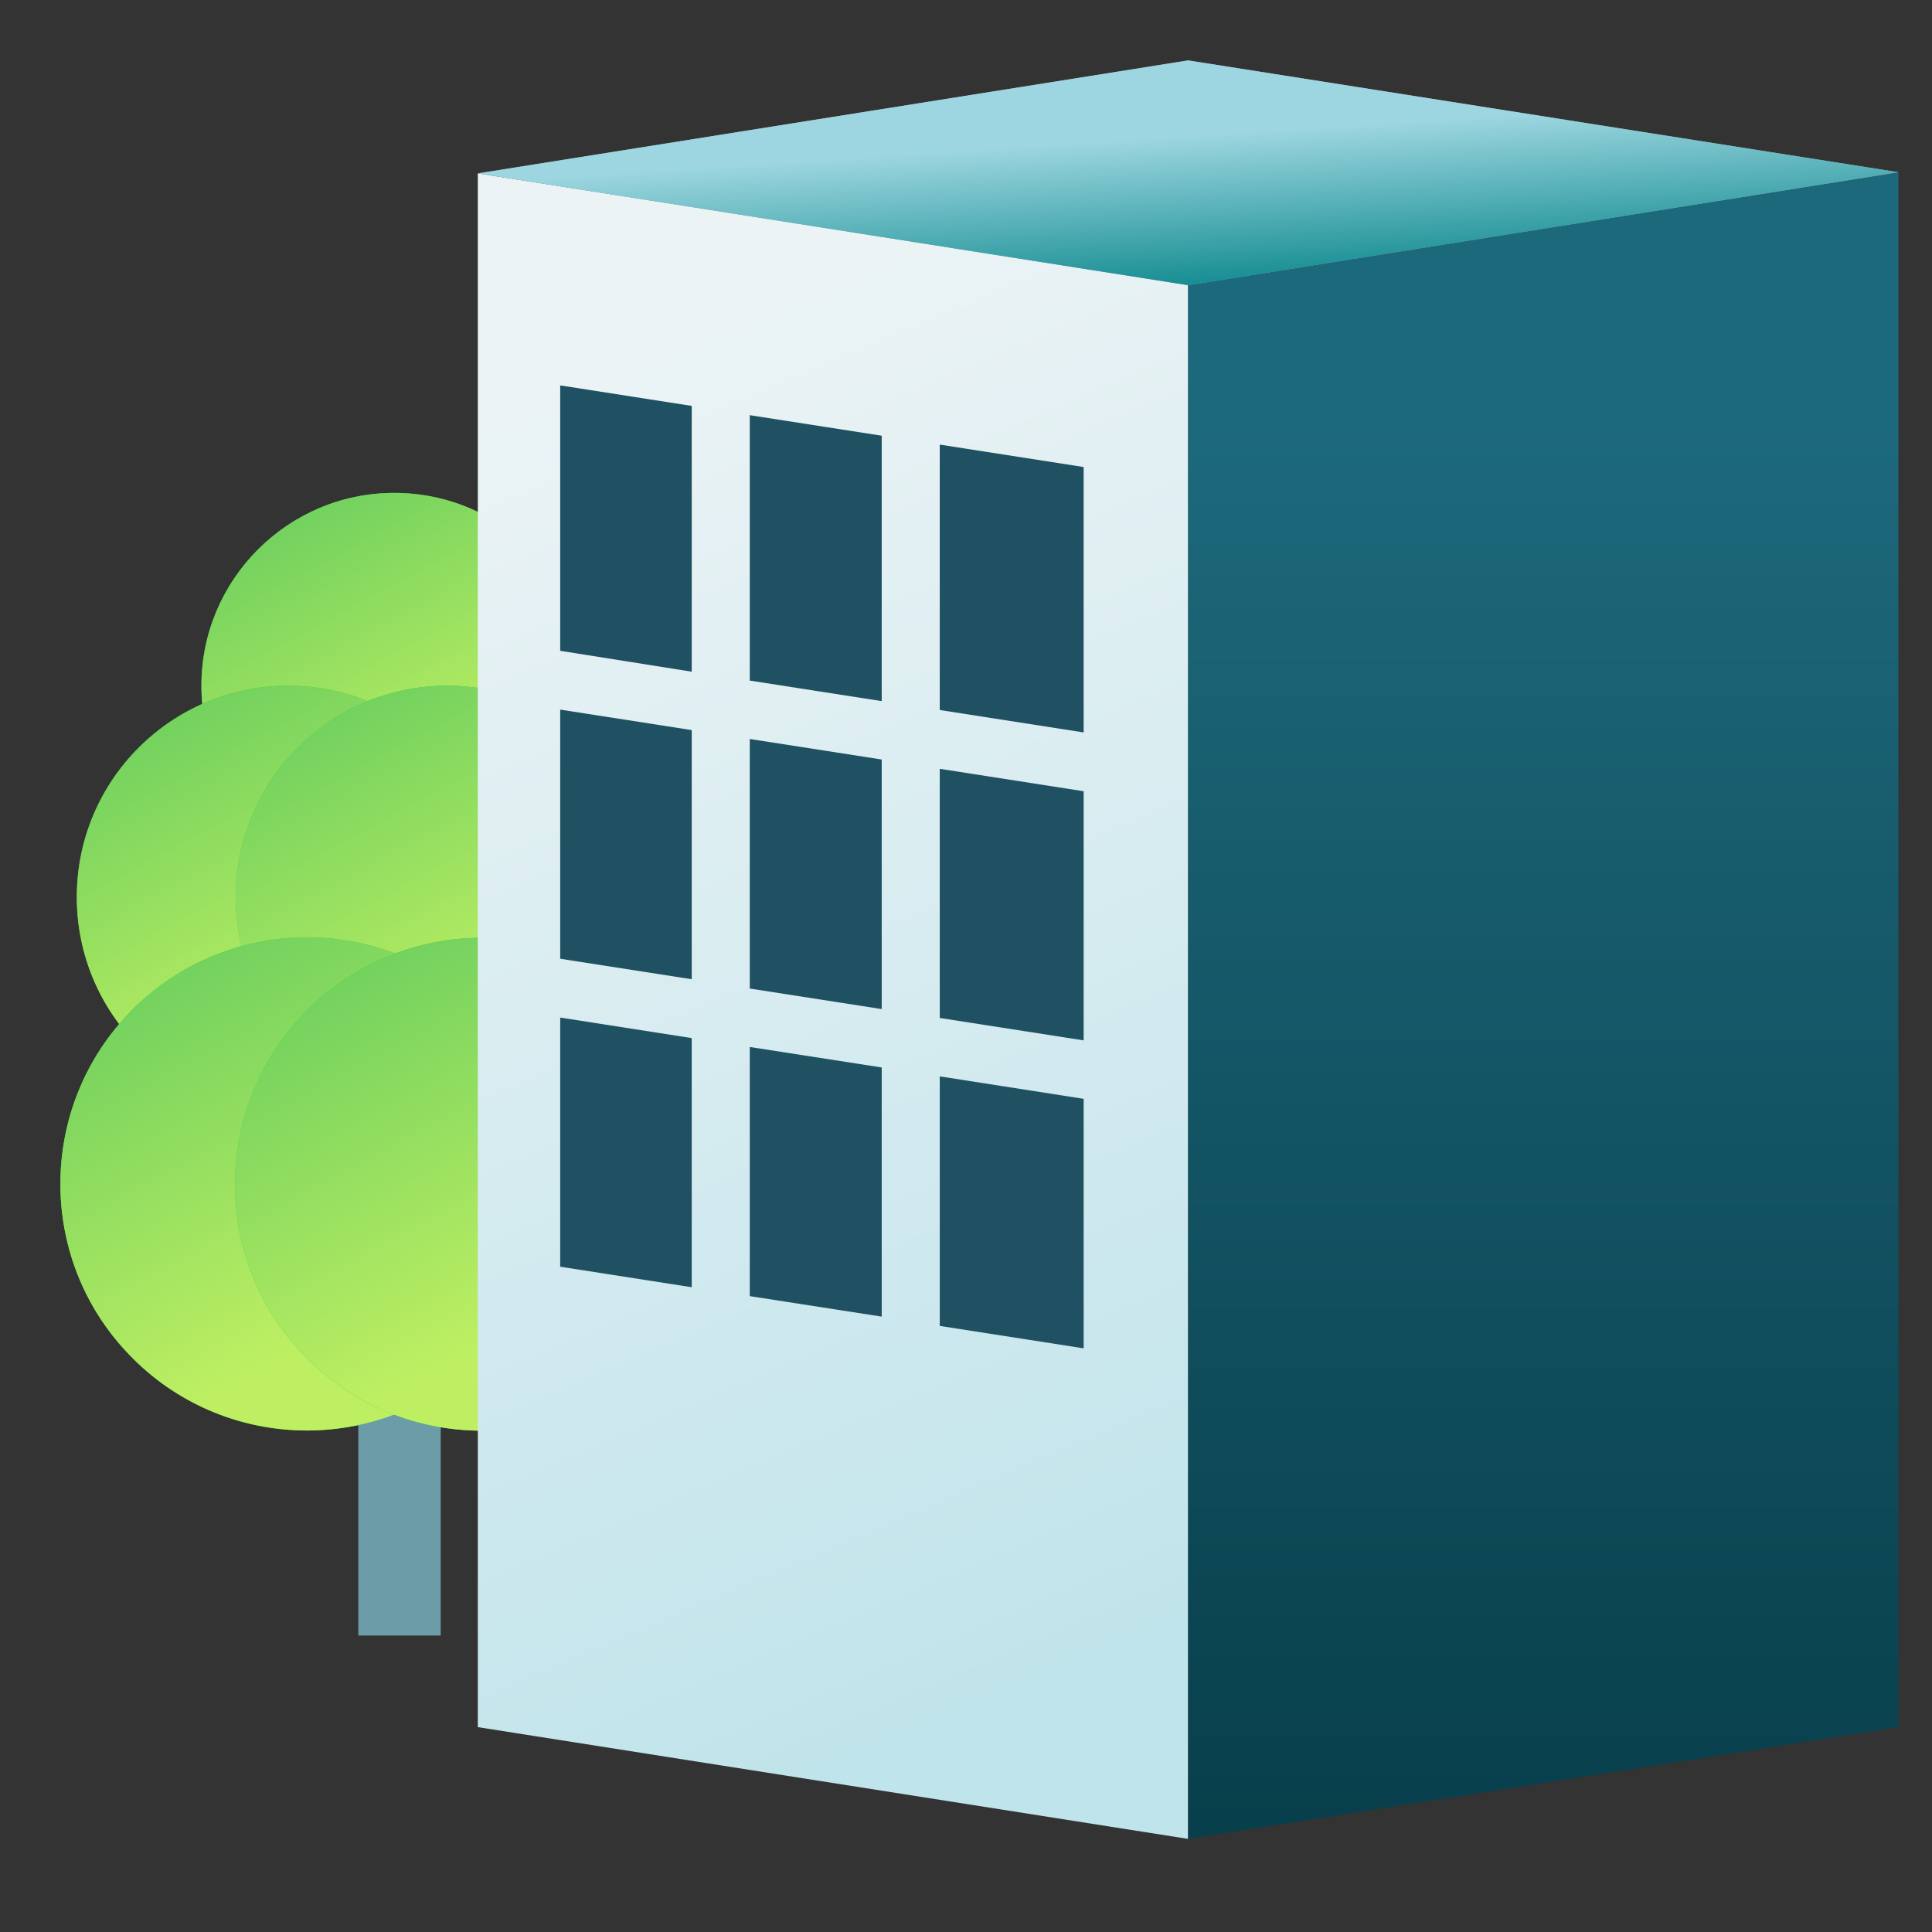 <svg width="48" height="48" viewBox="0 0 48 48" fill="none" xmlns="http://www.w3.org/2000/svg">
<rect x="0" y="0" width="48" height="48" fill="#333333" stroke="none"/>
<path d="M8.902 40.634H10.949V26.954H8.902V40.634Z" fill="#6B9CA8"/>
<path d="M9.794 21.825C12.438 21.825 14.583 19.692 14.583 17.035C14.583 14.379 12.438 12.246 9.794 12.246C7.149 12.246 5.004 14.403 5.004 17.035C5.004 19.668 7.149 21.825 9.794 21.825Z" fill="#2BD124"/>
<path d="M9.794 21.825C12.438 21.825 14.583 19.692 14.583 17.035C14.583 14.379 12.438 12.246 9.794 12.246C7.149 12.246 5.004 14.403 5.004 17.035C5.004 19.668 7.149 21.825 9.794 21.825Z" fill="url(#paint0_linear_4618_7892)"/>
<path d="M7.161 27.541C10.062 27.541 12.414 25.201 12.414 22.288C12.414 19.375 10.062 17.036 7.161 17.036C4.26 17.036 1.908 19.388 1.908 22.288C1.908 25.189 4.26 27.541 7.161 27.541Z" fill="#2BD124"/>
<path d="M7.161 27.541C10.062 27.541 12.414 25.201 12.414 22.288C12.414 19.375 10.062 17.036 7.161 17.036C4.26 17.036 1.908 19.388 1.908 22.288C1.908 25.189 4.26 27.541 7.161 27.541Z" fill="url(#paint1_linear_4618_7892)"/>
<path d="M11.11 27.541C14.011 27.541 16.363 25.201 16.363 22.288C16.363 19.375 14.011 17.036 11.11 17.036C8.21 17.036 5.857 19.388 5.857 22.288C5.857 25.189 8.21 27.541 11.11 27.541Z" fill="#2BD124"/>
<path d="M11.11 27.541C14.011 27.541 16.363 25.201 16.363 22.288C16.363 19.375 14.011 17.036 11.11 17.036C8.21 17.036 5.857 19.388 5.857 22.288C5.857 25.189 8.21 27.541 11.11 27.541Z" fill="url(#paint2_linear_4618_7892)"/>
<path d="M11.866 33.842C14.315 31.502 14.4 27.639 12.06 25.189C9.72 22.727 5.845 22.654 3.395 24.982C0.945 27.322 0.86 31.209 3.2 33.647C5.54 36.097 9.428 36.182 11.866 33.83V33.842Z" fill="#2BD124"/>
<path d="M11.866 33.842C14.315 31.502 14.4 27.639 12.06 25.189C9.72 22.727 5.845 22.654 3.395 24.982C0.945 27.322 0.86 31.209 3.2 33.647C5.54 36.097 9.428 36.182 11.866 33.83V33.842Z" fill="url(#paint3_linear_4618_7892)"/>
<path d="M16.4 33.659C18.74 31.209 18.655 27.346 16.205 25.006C13.756 22.654 9.88 22.752 7.54 25.189C5.2 27.639 5.285 31.526 7.735 33.854C10.185 36.182 14.06 36.097 16.4 33.659Z" fill="#2BD124"/>
<path d="M16.4 33.659C18.74 31.209 18.655 27.346 16.205 25.006C13.756 22.654 9.88 22.752 7.54 25.189C5.2 27.639 5.285 31.526 7.735 33.854C10.185 36.182 14.06 36.097 16.4 33.659Z" fill="url(#paint4_linear_4618_7892)"/>
<path d="M29.519 45.687L11.871 42.91V4.308L29.519 7.057V45.687Z" fill="url(#paint5_linear_4618_7892)"/>
<path d="M47.166 42.91L29.519 45.687V7.057L47.166 4.279V42.91Z" fill="url(#paint6_linear_4618_7892)"/>
<path d="M29.519 7.086L11.871 4.308L29.519 1.501L47.166 4.279L29.519 7.086Z" fill="#86A8B5"/>
<path d="M29.519 7.086L11.871 4.308L29.519 1.501L47.166 4.279L29.519 7.086Z" fill="url(#paint7_linear_4618_7892)"/>
<path d="M13.918 25.281L17.186 25.791V31.981L13.918 31.471V25.281Z" fill="#1F5163"/>
<path d="M21.906 26.521V32.711L18.628 32.202V26.012L21.906 26.521Z" fill="#1F5163"/>
<path d="M26.923 27.3V33.499L23.348 32.942V26.742L26.923 27.3Z" fill="#1F5163"/>
<path d="M13.918 9.575L17.186 10.085V16.688L13.918 16.169V9.575Z" fill="#1F5163"/>
<path d="M13.918 17.63L17.186 18.139V24.329L13.918 23.82V17.63Z" fill="#1F5163"/>
<path d="M18.628 10.315L21.906 10.825V17.419L18.628 16.909V10.315Z" fill="#1F5163"/>
<path d="M18.628 18.36L21.906 18.87V25.07L18.628 24.56V18.36Z" fill="#1F5163"/>
<path d="M26.923 11.603V18.197L23.348 17.64V11.046L26.923 11.603Z" fill="#1F5163"/>
<path d="M23.348 19.101L26.923 19.658V25.848L23.348 25.291V19.101Z" fill="#1F5163"/>
<defs>
<linearGradient id="paint0_linear_4618_7892" x1="5.004" y1="1.64" x2="13.805" y2="17.991" gradientUnits="userSpaceOnUse">
<stop stop-color="#06A659"/>
<stop offset="1" stop-color="#BEEF62"/>
</linearGradient>
<linearGradient id="paint1_linear_4618_7892" x1="1.908" y1="5.405" x2="11.56" y2="23.337" gradientUnits="userSpaceOnUse">
<stop stop-color="#06A659"/>
<stop offset="1" stop-color="#BEEF62"/>
</linearGradient>
<linearGradient id="paint2_linear_4618_7892" x1="5.857" y1="5.405" x2="15.509" y2="23.337" gradientUnits="userSpaceOnUse">
<stop stop-color="#06A659"/>
<stop offset="1" stop-color="#BEEF62"/>
</linearGradient>
<linearGradient id="paint3_linear_4618_7892" x1="1.5" y1="9.722" x2="12.753" y2="30.643" gradientUnits="userSpaceOnUse">
<stop stop-color="#06A659"/>
<stop offset="1" stop-color="#BEEF62"/>
</linearGradient>
<linearGradient id="paint4_linear_4618_7892" x1="5.84" y1="9.742" x2="17.083" y2="30.656" gradientUnits="userSpaceOnUse">
<stop stop-color="#06A659"/>
<stop offset="1" stop-color="#BEEF62"/>
</linearGradient>
<linearGradient id="paint5_linear_4618_7892" x1="15.741" y1="9.001" x2="29.241" y2="40.501" gradientUnits="userSpaceOnUse">
<stop stop-color="#EBF3F5"/>
<stop offset="1" stop-color="#C0E4EB"/>
</linearGradient>
<linearGradient id="paint6_linear_4618_7892" x1="38.347" y1="10.501" x2="38.347" y2="59.438" gradientUnits="userSpaceOnUse">
<stop stop-color="#1D697C"/>
<stop offset="1" stop-color="#002E38"/>
</linearGradient>
<linearGradient id="paint7_linear_4618_7892" x1="31.559" y1="7.449" x2="31.287" y2="3.258" gradientUnits="userSpaceOnUse">
<stop stop-color="#048488"/>
<stop offset="1" stop-color="#9DD6E0"/>
</linearGradient>
</defs>
</svg>

